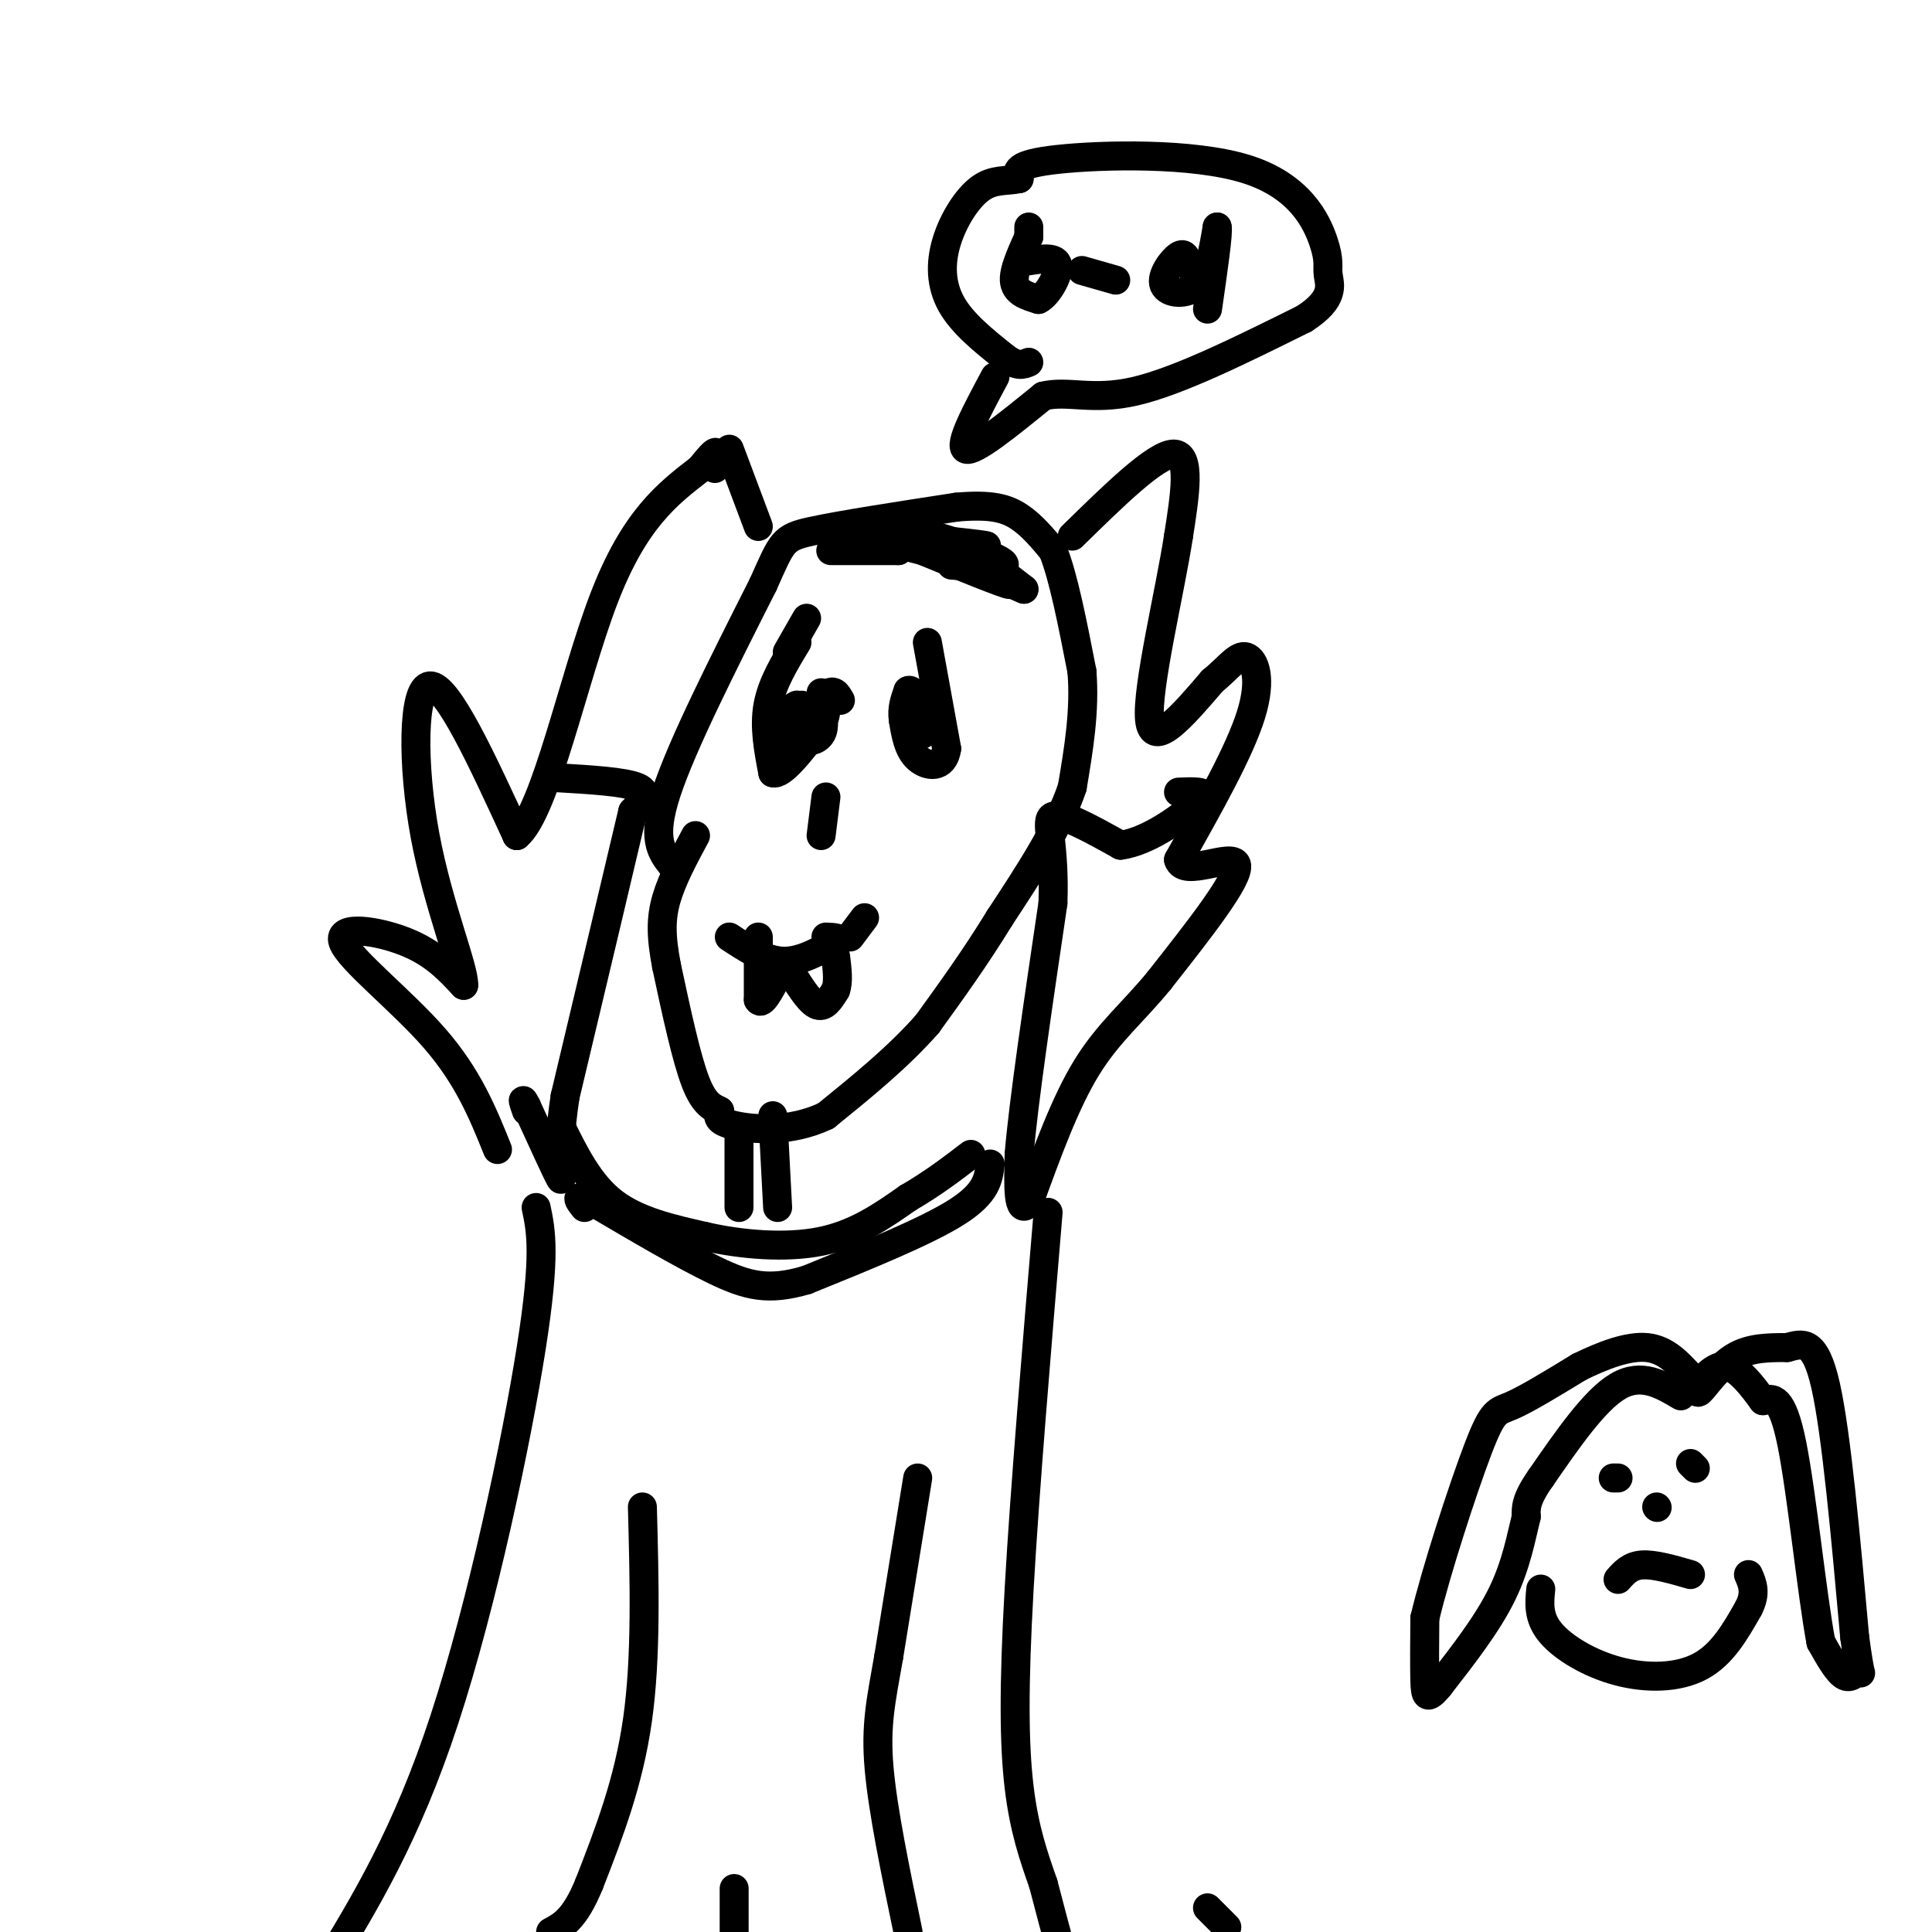 <svg viewBox='0 0 400 400' version='1.1' xmlns='http://www.w3.org/2000/svg' xmlns:xlink='http://www.w3.org/1999/xlink'><g fill='none' stroke='#000000' stroke-width='6' stroke-linecap='round' stroke-linejoin='round'><path d='M103,238c-3.030,-7.512 -6.060,-15.024 -13,-23c-6.940,-7.976 -17.792,-16.417 -19,-20c-1.208,-3.583 7.226,-2.310 13,0c5.774,2.310 8.887,5.655 12,9'/><path d='M96,204c0.202,-3.405 -5.292,-16.417 -8,-31c-2.708,-14.583 -2.631,-30.738 1,-31c3.631,-0.262 10.815,15.369 18,31'/><path d='M107,173c5.911,-4.867 11.689,-32.533 18,-49c6.311,-16.467 13.156,-21.733 20,-27'/><path d='M145,97c3.833,-4.833 3.417,-3.417 3,-2'/><path d='M148,95c0.500,0.000 0.250,1.000 0,2'/><path d='M222,111c8.667,-8.500 17.333,-17.000 21,-17c3.667,0.000 2.333,8.500 1,17'/><path d='M244,111c-1.756,11.444 -6.644,31.556 -6,38c0.644,6.444 6.822,-0.778 13,-8'/><path d='M251,141c3.357,-2.726 5.250,-5.542 7,-5c1.750,0.542 3.357,4.440 1,12c-2.357,7.560 -8.679,18.780 -15,30'/><path d='M244,178c1.044,3.822 11.156,-1.622 12,1c0.844,2.622 -7.578,13.311 -16,24'/><path d='M240,203c-5.289,6.489 -10.511,10.711 -15,18c-4.489,7.289 -8.244,17.644 -12,28'/><path d='M213,249c-2.333,3.000 -2.167,-3.500 -2,-10'/><path d='M211,239c0.833,-10.333 3.917,-31.167 7,-52'/><path d='M218,187c0.467,-12.356 -1.867,-17.244 0,-18c1.867,-0.756 7.933,2.622 14,6'/><path d='M232,175c5.452,-0.702 12.083,-5.458 15,-8c2.917,-2.542 2.119,-2.869 1,-3c-1.119,-0.131 -2.560,-0.065 -4,0'/><path d='M115,161c7.167,0.417 14.333,0.833 17,2c2.667,1.167 0.833,3.083 -1,5'/><path d='M131,168c-2.500,10.667 -8.250,34.833 -14,59'/><path d='M117,227c-2.089,13.622 -0.311,18.178 -1,17c-0.689,-1.178 -3.844,-8.089 -7,-15'/><path d='M109,229c-1.167,-2.333 -0.583,-0.667 0,1'/><path d='M116,233c3.000,6.083 6.000,12.167 11,16c5.000,3.833 12.000,5.417 19,7'/><path d='M146,256c7.489,1.711 16.711,2.489 24,1c7.289,-1.489 12.644,-5.244 18,-9'/><path d='M188,248c5.167,-3.000 9.083,-6.000 13,-9'/><path d='M205,241c-0.333,3.000 -0.667,6.000 -7,10c-6.333,4.000 -18.667,9.000 -31,14'/><path d='M167,265c-7.933,2.356 -12.267,1.244 -19,-2c-6.733,-3.244 -15.867,-8.622 -25,-14'/><path d='M123,249c-4.500,-2.167 -3.250,-0.583 -2,1'/><path d='M151,93c0.000,0.000 6.000,16.000 6,16'/><path d='M139,179c-2.083,-2.667 -4.167,-5.333 -1,-15c3.167,-9.667 11.583,-26.333 20,-43'/><path d='M158,121c4.000,-8.911 4.000,-9.689 10,-11c6.000,-1.311 18.000,-3.156 30,-5'/><path d='M198,105c7.244,-0.644 10.356,0.244 13,2c2.644,1.756 4.822,4.378 7,7'/><path d='M218,114c2.167,5.333 4.083,15.167 6,25'/><path d='M224,139c0.667,8.167 -0.667,16.083 -2,24'/><path d='M222,163c-2.833,8.500 -8.917,17.750 -15,27'/><path d='M207,190c-5.000,8.167 -10.000,15.083 -15,22'/><path d='M192,212c-6.000,6.833 -13.500,12.917 -21,19'/><path d='M171,231c-7.356,3.533 -15.244,2.867 -19,2c-3.756,-0.867 -3.378,-1.933 -3,-3'/><path d='M149,230c-1.311,-0.733 -3.089,-1.067 -5,-6c-1.911,-4.933 -3.956,-14.467 -6,-24'/><path d='M138,200c-1.200,-6.267 -1.200,-9.933 0,-14c1.200,-4.067 3.600,-8.533 6,-13'/><path d='M153,235c0.000,0.000 0.000,15.000 0,15'/><path d='M160,231c0.000,0.000 1.000,19.000 1,19'/><path d='M151,194c3.667,2.417 7.333,4.833 11,5c3.667,0.167 7.333,-1.917 11,-4'/><path d='M173,195c1.500,-0.833 -0.250,-0.917 -2,-1'/><path d='M157,194c0.000,0.000 0.000,13.000 0,13'/><path d='M157,207c0.667,1.333 2.333,-1.833 4,-5'/><path d='M163,200c2.167,3.583 4.333,7.167 6,8c1.667,0.833 2.833,-1.083 4,-3'/><path d='M173,205c0.667,-1.667 0.333,-4.333 0,-7'/><path d='M176,194c0.000,0.000 3.000,-4.000 3,-4'/><path d='M171,165c0.000,0.000 -1.000,8.000 -1,8'/><path d='M165,133c-2.583,4.250 -5.167,8.500 -6,13c-0.833,4.500 0.083,9.250 1,14'/><path d='M160,160c1.833,0.667 5.917,-4.667 10,-10'/><path d='M170,150c1.667,-2.667 0.833,-4.333 0,-6'/><path d='M170,144c0.000,-1.000 0.000,-0.500 0,0'/><path d='M192,133c0.000,0.000 4.000,22.000 4,22'/><path d='M196,155c-0.578,4.222 -4.022,3.778 -6,2c-1.978,-1.778 -2.489,-4.889 -3,-8'/><path d='M187,149c-0.333,-2.333 0.333,-4.167 1,-6'/><path d='M188,143c0.667,-0.500 1.833,1.250 3,3'/><path d='M190,144c0.000,0.000 1.000,8.000 1,8'/><path d='M174,145c-0.726,-1.292 -1.452,-2.583 -3,-1c-1.548,1.583 -3.917,6.042 -4,8c-0.083,1.958 2.119,1.417 3,0c0.881,-1.417 0.440,-3.708 0,-6'/><path d='M170,146c-1.167,0.167 -4.083,3.583 -7,7'/><path d='M163,153c-1.000,1.167 0.000,0.583 1,0'/><path d='M166,146c0.000,0.000 -3.000,2.000 -3,2'/><path d='M163,148c0.111,-0.222 1.889,-1.778 2,-2c0.111,-0.222 -1.444,0.889 -3,2'/><path d='M163,135c0.000,0.000 4.000,-7.000 4,-7'/><path d='M172,114c0.000,0.000 14.000,0.000 14,0'/><path d='M186,114c-2.424,-0.842 -15.485,-2.947 -11,-3c4.485,-0.053 26.515,1.947 29,2c2.485,0.053 -14.576,-1.842 -20,-2c-5.424,-0.158 0.788,1.421 7,3'/><path d='M191,114c6.126,2.525 17.941,7.337 18,7c0.059,-0.337 -11.638,-5.821 -15,-8c-3.362,-2.179 1.611,-1.051 6,1c4.389,2.051 8.195,5.026 12,8'/><path d='M212,122c-3.964,-1.536 -19.875,-9.375 -21,-11c-1.125,-1.625 12.536,2.964 16,5c3.464,2.036 -3.268,1.518 -10,1'/><path d='M206,78c-3.833,7.167 -7.667,14.333 -6,15c1.667,0.667 8.833,-5.167 16,-11'/><path d='M216,82c5.156,-1.267 10.044,1.067 19,-1c8.956,-2.067 21.978,-8.533 35,-15'/><path d='M270,66c6.508,-4.166 5.277,-7.080 5,-9c-0.277,-1.920 0.400,-2.844 -1,-7c-1.400,-4.156 -4.877,-11.542 -16,-15c-11.123,-3.458 -29.892,-2.988 -39,-2c-9.108,0.988 -8.554,2.494 -8,4'/><path d='M211,37c-2.644,0.577 -5.255,0.021 -8,2c-2.745,1.979 -5.624,6.494 -7,11c-1.376,4.506 -1.250,9.002 1,13c2.250,3.998 6.625,7.499 11,11'/><path d='M208,74c2.667,2.000 3.833,1.500 5,1'/><path d='M213,47c0.000,0.000 0.000,2.000 0,2'/><path d='M213,49c-0.889,2.133 -3.111,6.467 -3,9c0.111,2.533 2.556,3.267 5,4'/><path d='M215,62c1.933,-0.889 4.267,-5.111 4,-7c-0.267,-1.889 -3.133,-1.444 -6,-1'/><path d='M224,56c0.000,0.000 7.000,2.000 7,2'/><path d='M246,55c-0.321,-1.452 -0.643,-2.905 -2,-2c-1.357,0.905 -3.750,4.167 -3,6c0.750,1.833 4.643,2.238 7,0c2.357,-2.238 3.179,-7.119 4,-12'/><path d='M252,47c0.333,0.833 -0.833,8.917 -2,17'/><path d='M111,250c1.022,4.844 2.044,9.689 -1,29c-3.044,19.311 -10.156,53.089 -18,77c-7.844,23.911 -16.422,37.956 -25,52'/><path d='M217,251c-2.422,28.822 -4.844,57.644 -6,78c-1.156,20.356 -1.044,32.244 0,41c1.044,8.756 3.022,14.378 5,20'/><path d='M216,390c1.500,5.833 2.750,10.417 4,15'/><path d='M190,306c0.000,0.000 -6.000,37.000 -6,37'/><path d='M184,343c-1.644,9.356 -2.756,14.244 -2,23c0.756,8.756 3.378,21.378 6,34'/><path d='M133,312c0.417,15.500 0.833,31.000 -1,44c-1.833,13.000 -5.917,23.500 -10,34'/><path d='M122,390c-3.000,7.333 -5.500,8.667 -8,10'/><path d='M152,391c0.000,0.000 0.000,9.000 0,9'/><path d='M254,399c0.000,0.000 -4.000,-4.000 -4,-4'/><path d='M348,289c-4.083,-2.417 -8.167,-4.833 -13,-2c-4.833,2.833 -10.417,10.917 -16,19'/><path d='M319,306c-3.167,4.500 -3.083,6.250 -3,8'/><path d='M316,314c-1.000,3.956 -2.000,9.844 -5,16c-3.000,6.156 -8.000,12.578 -13,19'/><path d='M298,349c-2.689,3.311 -2.911,2.089 -3,-1c-0.089,-3.089 -0.044,-8.044 0,-13'/><path d='M295,335c2.238,-9.488 7.833,-26.708 11,-35c3.167,-8.292 3.905,-7.655 7,-9c3.095,-1.345 8.548,-4.673 14,-8'/><path d='M327,283c4.889,-2.400 10.111,-4.400 14,-4c3.889,0.400 6.444,3.200 9,6'/><path d='M350,285c1.560,2.000 0.958,4.000 2,3c1.042,-1.000 3.726,-5.000 7,-7c3.274,-2.000 7.137,-2.000 11,-2'/><path d='M370,279c3.222,-0.844 5.778,-1.956 8,8c2.222,9.956 4.111,30.978 6,52'/><path d='M384,339c1.274,9.488 1.458,7.208 1,7c-0.458,-0.208 -1.560,1.655 -3,1c-1.440,-0.655 -3.220,-3.827 -5,-7'/><path d='M377,340c-1.844,-9.800 -3.956,-30.800 -6,-41c-2.044,-10.200 -4.022,-9.600 -6,-9'/><path d='M365,290c-2.222,-3.089 -4.778,-6.311 -7,-7c-2.222,-0.689 -4.111,1.156 -6,3'/><path d='M319,329c-0.292,2.940 -0.583,5.881 2,9c2.583,3.119 8.042,6.417 14,8c5.958,1.583 12.417,1.452 17,-1c4.583,-2.452 7.292,-7.226 10,-12'/><path d='M362,333c1.667,-3.167 0.833,-5.083 0,-7'/><path d='M335,327c1.250,-1.417 2.500,-2.833 5,-3c2.500,-0.167 6.250,0.917 10,2'/><path d='M334,306c0.000,0.000 1.000,0.000 1,0'/><path d='M350,303c0.000,0.000 1.000,1.000 1,1'/><path d='M343,312c0.000,0.000 0.100,0.100 0.1,0.1'/></g>
</svg>